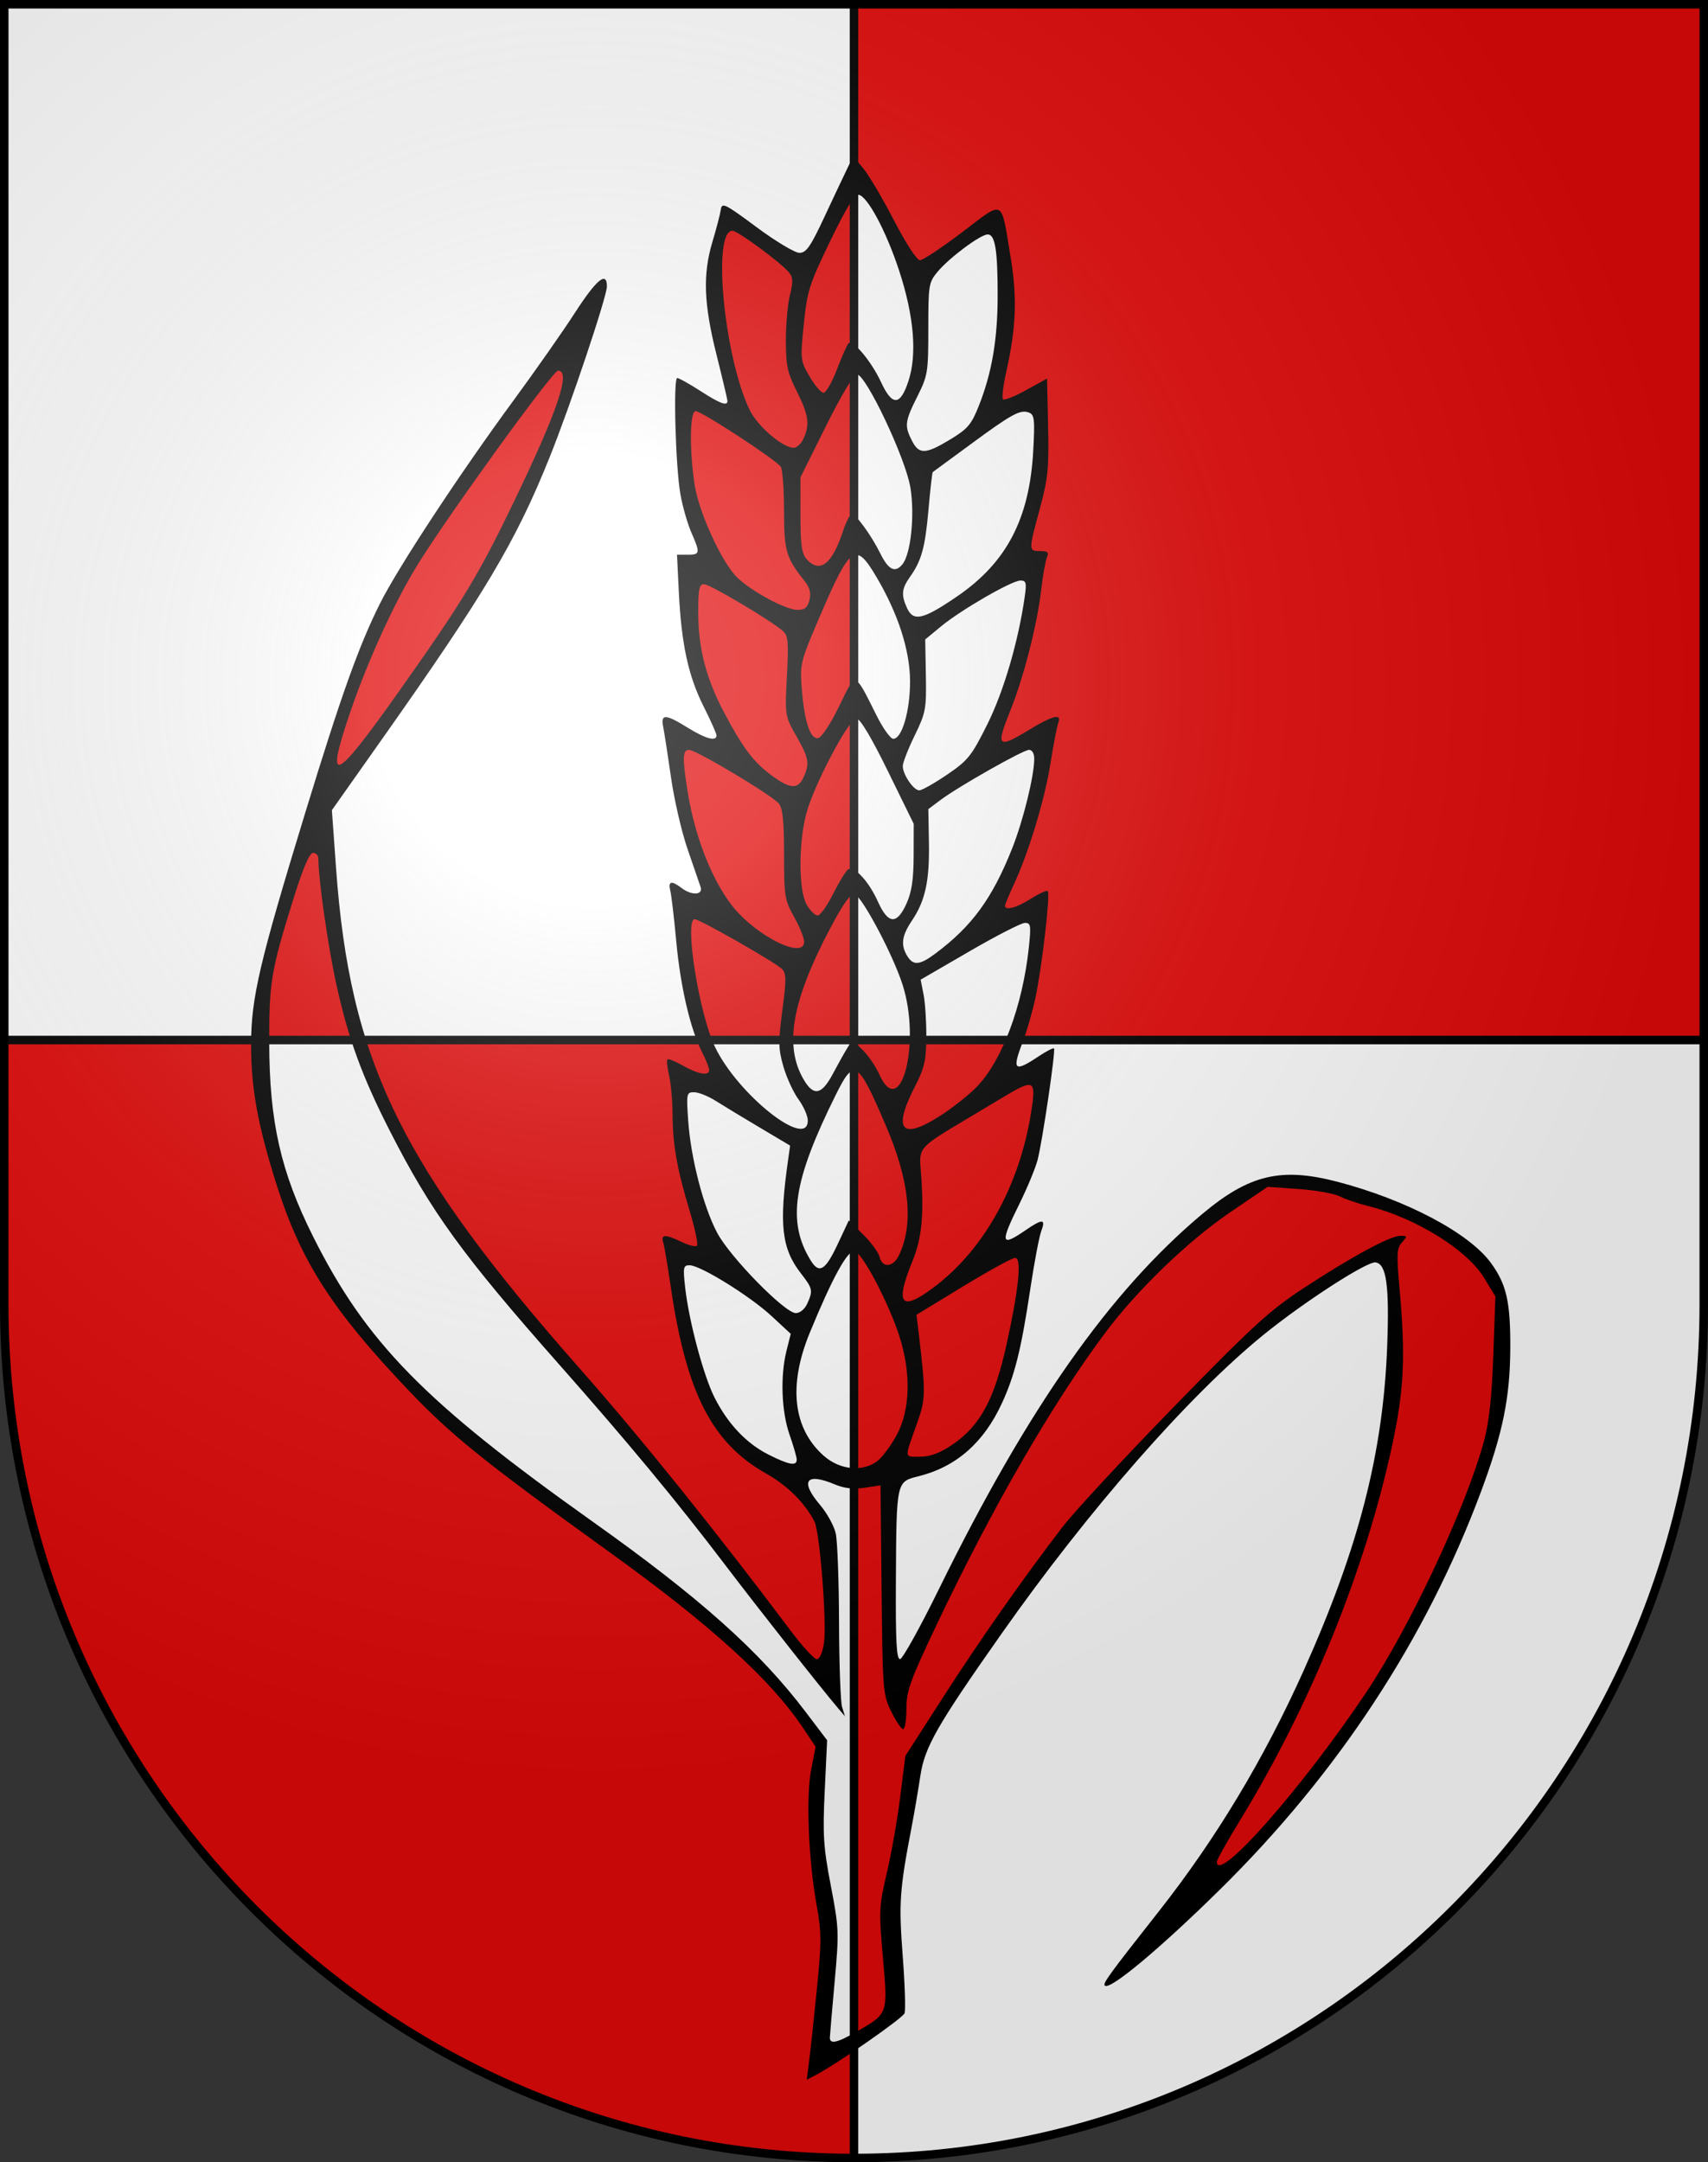 <?xml version="1.0" encoding="utf-8"?>
<!-- Generator: Adobe Illustrator 16.0.3, SVG Export Plug-In . SVG Version: 6.00 Build 0) -->
<svg version="1.1" xmlns="http://www.w3.org/2000/svg" width="603px" height="763px">
  <rect width="100%" height="100%" fill="#333333" stroke="none"/>
  <path fill="#FFF" d="M1.5,1.5v458.868C1.5,626.68,135.81,761.5,301.5,761.5c165.689,0,300-134.82,300-301.132V1.5H1.5z"/>
  <path fill="#E20909" d="M301.5,1.5V367h300V1.5H301.5z M1.5,460.368C1.5,626.68,135.81,761.5,301.5,761.5V367H1.5V460.368L1.5,460.368z"/>
  <path fill="#FFF" d="M293,683c-9.25-35.25-3-68-3-68c-17-29-59.51-62.124-123-106c-45.51-35.676-75-86-75-142h34c16,51,62.655,101.101,78.25,119.25S293,594,293,594v-51c-15-39.5-50.039-14.269-55-101h12c0,0-10-35.25-11-60h17l-9-15h110c11-19,9-45,9-45h-16c18.25-42.25,19-64,19-64l-21,10c15.214-40.697,18-69,18-69h-8c14.5-36,8-59,8-59l-16,5c10.5-38.25,1-67,1-67l-27,18l-22.5-35v659l-12.5,8L293,683z"/>
  <path fill="#E20909" d="M247,367h110l-2,16l13.155-4.134c-0.822,37.8-21.488,63.466-21.488,63.466l18.188-6.839c-11.188,70.839-18.881,76.471-49.976,85.673c-2.548,25.166-1.214,69.5,1.903,73.296c3.332-7.457,73.883-159.795,129.883-177.462c8.148-2.526,73,10.332,83,40.666C541.333,498.332,495,609.667,418.667,673c20.667-46,94-148,69.666-231.668C445.333,455.666,367,542.332,322,621c-11.08,70.666-6,89-6,89l-14.5,10V61l-16.167,33.333L257,78c-11.333,19.667,3.667,68.667,3.667,68.667L242,140c-5.571,27.333,9,60,9,60h-8c-3.667,28.333,14,64.333,14,64.333L237.333,258C236.429,279.667,252,323,252,323l-12.667-5.334L247,367z"/>
  <path fill="#E20909" d="M208.667,108.667C177.286,247.175,92,263.048,92,367h34C97.667,258.334,122,226.334,208.667,108.667z"/>
  <path d="M285.633,727.551c0.448-3.475,1.675-14.87,2.729-25.328c1.705-16.927,1.7-20.203-0.045-29.879c-2.893-16.038-3.796-38.403-1.935-47.933l1.568-8.029l-4.468-6.684c-11.356-16.985-32.558-36.244-68.056-61.816c-44.745-32.235-56.057-41.345-71.438-57.519c-26.631-28.006-37.715-45.245-46.177-71.818c-6.78-21.295-9.196-34.475-9.167-50.017c0.031-16.439,2.916-28.768,19.155-81.843c12.628-41.271,18.873-58.748,26.32-73.654c6.356-12.724,28.114-45.798,47.263-71.846c7.616-10.36,17.345-24.243,21.62-30.854c7.6-11.751,11.266-14.771,11.266-9.28c0,3.611-12.939,42.199-20.21,60.27c-12.073,30.009-22.74,47.902-59.965,100.604l-16.921,23.957l1.45,20.213c4.915,68.498,22.837,105.229,86.559,177.404c21.029,23.817,48.044,57.4,73.936,91.91c4.155,5.537,8.315,10.068,9.245,10.068c1.007,0,2.031-2.283,2.532-5.643c1.061-7.131-1.453-39.256-3.358-42.923c-3.485-6.703-9.466-12.648-16.994-16.891c-19.185-10.809-28.228-28.451-33.705-65.755c-1.102-7.503-2.317-14.664-2.701-15.914c-0.874-2.847,0.729-2.869,6.508-0.092c2.497,1.199,4.931,1.788,5.407,1.308c0.477-0.479-0.677-5.992-2.565-12.249c-4.469-14.814-6-23.422-6.037-33.964c-0.017-4.726-0.565-10.913-1.218-13.752c-0.653-2.838-0.923-5.426-0.599-5.752c0.323-0.325,2.836,0.681,5.584,2.237c5.373,3.043,9.158,3.652,9.158,1.479c0-0.743-1.15-3.623-2.557-6.399c-4.144-8.185-7.597-23.033-9.069-39.006c-0.756-8.21-1.705-16.249-2.107-17.862c-0.84-3.372,0.411-3.669,3.985-0.944c3.597,2.74,7.673,2.519,6.711-0.366c-0.417-1.251-2.478-7.243-4.58-13.315c-2.102-6.073-4.739-17.473-5.86-25.332c-1.122-7.859-2.366-15.897-2.766-17.862c-0.946-4.651,0.78-4.588,8.704,0.324c6.312,3.913,10.116,4.929,10.116,2.702c0-0.658-2.044-5.251-4.544-10.207c-5.379-10.668-7.854-22.055-8.744-40.236l-0.652-13.315 h3.747c4.426,0,4.509-0.516,1.274-7.954c-1.359-3.127-3.085-9.193-3.834-13.48c-1.719-9.832-2.558-40.922-1.104-40.922c0.598,0,4.263,2.047,8.143,4.547c6.973,4.494,9.587,5.469,9.58,3.573c-0.001-0.536-1.743-7.906-3.868-16.378c-4.524-18.031-4.88-28.369-1.377-39.996c1.368-4.541,2.674-9.561,2.901-11.153c0.38-2.661,1.411-2.156,12.627,6.171c6.717,4.986,13.522,9.067,15.122,9.067c2.415,0,3.913-2.149,8.827-12.666c3.255-6.966,6.877-14.635,8.05-17.04l2.132-4.374l3.555,4.29c1.955,2.359,6.828,10.612,10.829,18.34c4.222,8.153,8.068,14.049,9.167,14.049c1.041,0,7.754-4.446,14.916-9.885c15.047-11.419,13.612-12.132,17.036,8.454c2.434,14.626,2.06,24.931-1.479,40.82c-1.086,4.873-1.604,9.231-1.151,9.688c0.452,0.456,4.135-1.005,8.184-3.244l7.361-4.072l0.375,16.867c0.328,14.757-0.035,18.386-2.901,28.985c-4.04,14.939-4.04,15.015,0.085,15.015c2.711,0,3.174,0.439,2.391,2.273c-0.533,1.25-1.477,6.657-2.095,12.016c-1.349,11.688-6.154,30.428-10.681,41.65c-5.357,13.284-4.717,13.967,6.637,7.069c8.223-4.996,11.439-5.766,10.17-2.43c-0.443,1.167-1.688,7.624-2.762,14.351c-2.047,12.813-7.721,31.533-12.959,42.764c-1.699,3.642-3.09,7.003-3.09,7.47c0,1.825,4.164,0.693,9.174-2.493c2.89-1.838,5.55-3.043,5.91-2.68c0.966,0.973-2.092,27.301-4.396,37.85c-1.093,5.002-3.073,11.893-4.403,15.313c-3.905,10.052-3.047,10.896,5.375,5.283c2.836-1.892,5.367-3.206,5.627-2.923c0.646,0.704-4.102,32.905-5.812,39.421c-0.76,2.896-3.652,9.861-6.429,15.48c-6.893,13.955-6.588,15.255,2.168,9.27c6.065-4.148,7.225-4.094,5.578,0.27c-0.729,1.936-2.475,11.143-3.875,20.46c-3.217,21.388-5.487,30.506-10.062,40.39c-6.427,13.891-16.146,22.377-29.405,25.68c-7.86,1.958-7.787,1.617-7.982,36.938c-0.117,21.313,0.216,27.602,1.46,27.585c0.887-0.012,7.124-11.244,13.86-24.963c31.211-63.542,60.146-104.718,92.842-132.109c16.584-13.897,27.805-16.572,47.709-11.375c24.299,6.345,46.479,18.063,54.194,28.632c5.507,7.545,6.921,13.753,6.846,30.067c-0.081,17.5-2.628,29.976-10.344,50.664c-19.383,51.977-50.526,99.42-92.182,140.426c-21.265,20.93-38.879,35.619-40.616,33.871c-0.779-0.785,1.377-3.75,19.055-26.192c20.218-25.668,37.168-53.843,51.188-85.091c19.405-43.247,28.017-76.694,29.436-114.32c0.806-21.388-0.252-29.038-4.09-29.602c-3.009-0.442-25.428,14.047-39.682,25.645c-26.355,21.445-61.7,61.773-92.439,105.474c-22.759,32.354-27.084,39.927-28.597,50.07c-0.728,4.868-2.16,13.235-3.187,18.594c-4.142,21.626-4.461,26.341-3.045,44.921c0.769,10.06,1.059,19.175,0.646,20.257c-0.68,1.784-23.985,17.983-31.438,21.852l-3.085,1.601l0.814-6.314V727.551z M302.594,716.826c11-6.371,10.871-6.003,9.115-26.058c-1.451-16.583-1.381-18.108,1.387-29.879c1.605-6.823,3.73-18.894,4.725-26.822l1.806-14.418l13.116-20.414c13.059-20.327,28.302-42.057,42.396-60.436c4.072-5.312,21.781-24.402,39.354-42.428c27.822-28.54,33.733-33.941,45.774-41.838c16.858-11.054,30.54-18.452,34.12-18.452c2.492,0,2.53,0.157,0.57,2.341c-1.835,2.043-1.948,4.066-0.889,15.914c2.205,24.652,1.654,36.158-2.687,56.214c-9.454,43.674-28.874,91.427-53.6,131.799c-4.497,7.343-8.177,13.92-8.177,14.615c0,8.119,29.985-25.836,52.592-59.551c15.579-23.235,35.467-65.673,41.816-89.23c1.692-6.278,2.682-15.537,3.192-29.903l0.74-20.811l-4.098-6.707c-6.007-9.836-24.315-21.119-40.898-25.203c-3.454-0.853-7.906-2.369-9.894-3.374c-1.986-1.005-8.54-2.178-14.563-2.605l-10.951-0.778l-13.159,8.933c-14.952,10.148-32.933,27.496-44.339,42.776c-18.708,25.063-39.886,61.745-59.424,102.931c-9.333,19.672-10.62,23.256-10.62,29.554c0,3.942-0.516,7.168-1.147,7.168c-0.631,0-2.517-2.775-4.189-6.17c-2.951-5.982-3.055-7.295-3.423-43.01l-0.38-36.838l-5.637,0.852c-3.852,0.581-7.15,0.215-10.417-1.159c-10.309-4.341-12.511-1.278-5.237,7.282c2.412,2.84,4.878,7.315,5.479,9.949c0.603,2.634,1.127,16.773,1.167,31.42c0.04,14.647,0.524,28.093,1.077,29.879l1.004,3.248l-2.366-2.771c-5.803-6.797-28.109-35.083-39.815-50.492c-17.028-22.411-34.233-43.177-58.803-70.971c-34.021-38.485-45.058-53.693-59.559-82.074c-9.838-19.255-14.688-32.467-18.926-51.563c-3.005-13.543-6.431-37.442-6.431-44.868c0-1.045-0.845-1.898-1.878-1.898c-1.277,0-3.532,5.304-7.042,16.563c-7.791,24.997-8.458,28.985-8.425,50.341c0.044,27.886,4.041,45.588,15.438,68.371c18.746,37.472,39.419,58.563,98.616,100.599c37.979,26.969,58.995,45.729,75.302,67.22l7.605,10.023l-0.848,17.846c-0.742,15.608-0.472,19.808,2.152,33.48c2.869,14.944,2.928,16.432,1.36,33.775c-0.902,9.979-1.667,18.874-1.699,19.768C292.891,721.486,295.585,720.888,302.594,716.826L302.594,716.826z M141.307,243.334c22.149-31.295,27.715-40.493,40.195-66.421c15.472-32.146,20.173-46.118,15.516-46.118c-1.867,0-38.316,50.326-49.523,68.379c-8.111,13.064-17.849,34.393-23.995,52.552c-8.856,26.167-5.546,24.608,17.809-8.393L141.307,243.334z M309.888,515.448c1.722-1.362,4.742-5.466,6.714-9.116c4.752-8.795,5.103-21.791,0.937-34.753c-3.845-11.96-13.12-29.55-15.852-30.057c-2.437-0.453-7.828,9.365-15.814,28.803c-7.646,18.609-5.913,33.773,4.96,43.393C296.566,518.791,304.734,519.532,309.888,515.448L309.888,515.448z M281.276,515.006c-0.023-0.895-1.165-4.84-2.537-8.771c-2.849-8.159-3.303-20.633-1.076-29.545l1.503-6.014l-6.814-6.313c-7.606-7.046-25.116-17.887-28.89-17.887c-2.238,0-2.373,0.689-1.557,7.953c1.32,11.75,6.446,30.952,10.319,38.65c4.682,9.31,11.283,16.292,19.115,20.226C278.669,516.988,281.339,517.444,281.276,515.006L281.276,515.006z M335.896,510.014c10.145-6.771,15.198-16.091,19.571-36.087c4.271-19.522,5.288-30.047,2.91-30.047c-1.017,0-9.265,4.516-18.33,10.036l-16.479,10.035l0.854,7.178c2.403,20.231,2.367,22.588-0.474,30.561c-4.771,13.395-4.843,12.342,0.84,12.342C328.316,514.031,331.72,512.8,335.896,510.014L335.896,510.014z M284.979,460.058c2.103-4.649,1.958-5.343-2.231-10.732c-6.807-8.757-7.761-17.145-4.537-39.873l0.737-5.198l-10.743-6.382c-5.909-3.51-12.907-7.747-15.551-9.416c-2.646-1.669-6.064-3.034-7.599-3.034c-2.682,0-2.763,0.394-2.089,10.067c0.917,13.163,5.345,30.304,10.207,39.511c4.509,8.539,23.926,28.367,27.78,28.367C282.413,463.366,284.116,461.968,284.979,460.058L284.979,460.058z M329.48,454.416c18.481-13.757,31.315-37.522,34.978-64.773c1.106-8.239-0.021-8.618-9.233-3.102c-3.414,2.046-10.271,6.143-15.235,9.104c-15.158,9.041-15.55,9.477-14.968,16.659c1.291,15.92,0.547,24.333-2.901,32.773C315.912,460.279,318.018,462.948,329.48,454.416L329.48,454.416z M295.653,439.215l4.015-8.563l5.064,4.981c2.785,2.739,5.392,6.301,5.793,7.913c1.007,4.041,4.839,3.684,6.883-0.644c5.251-11.11,3.723-26.146-4.643-45.66c-9.977-23.275-11.179-24.013-17.721-10.851c-15.109,30.4-17.268,44.751-8.79,58.46C289.194,449.608,291.4,448.283,295.653,439.215L295.653,439.215z M285.187,395.416c0-1.647-1.476-5.01-3.279-7.471c-1.803-2.461-4.202-7.669-5.33-11.573c-1.797-6.223-1.843-8.677-0.373-19.872c1.432-10.898,1.41-13.037-0.15-14.588c-2.364-2.347-29.04-17.551-30.793-17.551c-3.767,0,1.521,33.303,7.155,45.068C260.466,386.239,285.188,405.841,285.187,395.416L285.187,395.416z M332.457,393.4c4.232-2.756,9.852-7.246,12.484-9.978c8.882-9.215,16.104-28.579,18.271-48.991c0.837-7.881,0.7-8.77-1.354-8.77c-1.258,0-10.06,4.509-19.56,10.019l-17.272,10.018l1.033,5.247c0.569,2.886,1.008,9.631,0.973,14.99c-0.055,8.341-0.657,10.906-4.19,17.825c-7.83,15.332-4.401,18.769,9.616,9.641L332.457,393.4z M294.048,378.91c1.7-3.208,3.936-7.206,4.968-8.887l1.876-3.055l3.6,3.475c1.979,1.911,4.628,5.771,5.884,8.576c7.617,17.02,14.91-11.17,8.209-31.735c-3.533-10.846-14.424-31.258-16.943-31.757c-1.331-0.264-4.044,3.528-8.365,11.692c-13.849,26.165-16.598,42.079-9.34,54.067C287.349,386.926,290.147,386.268,294.048,378.91L294.048,378.91z M330.196,336.507c12.905-9.594,20.118-19.454,27.124-37.078c3.91-9.839,7.813-25.653,7.813-31.661c0-1.867-0.751-3.163-1.832-3.163c-2.076,0-24.999,12.984-31.369,17.77l-4.188,3.146l0.206,11.952c0.231,13.434-1.302,20.423-6.017,27.42c-3.578,5.313-4.01,8.627-1.621,12.479C322.449,340.818,324.656,340.623,330.196,336.507L330.196,336.507z M283.898,332.322c0-1.339-1.596-5.285-3.546-8.77c-3.327-5.941-3.546-7.309-3.546-22.048c0-11.723-0.469-16.283-1.845-17.954c-2.411-2.928-29.209-18.945-31.697-18.945c-2.275,0-2.385,2.738-0.576,14.291c2.487,15.879,8.476,31.347,15.736,40.642C266.761,330.209,283.897,338.81,283.898,332.322L283.898,332.322z M320.037,318.841c1.836-4.075,2.495-8.48,2.516-16.825l0.029-11.305l-9.11-18.575c-5.857-11.944-9.821-18.575-11.104-18.575c-2.676,0-15.193,23.769-17.761,33.726c-2.757,10.689-2.646,27.122,0.215,32.003c1.217,2.075,2.949,3.773,3.85,3.773c0.901,0,3.374-3.465,5.496-7.7c2.122-4.234,4.494-8.097,5.271-8.58c2.136-1.33,7.312,4.257,10.473,11.306C313.546,326.19,316.623,326.419,320.037,318.841L320.037,318.841z M334.338,273.372c7.43-5.052,8.645-6.57,14.262-17.84c5.778-11.599,10.972-29.356,13.205-45.167c0.668-4.729,0.449-5.521-1.521-5.521c-3.041,0-20.989,10.357-28.053,16.188l-5.586,4.611l0.226,12.668c0.213,11.895-0.03,13.194-3.965,21.263c-2.306,4.728-4.19,9.565-4.19,10.755c0,2.979,3.805,8.563,5.834,8.563C325.466,278.893,329.871,276.407,334.338,273.372L334.338,273.372z M283.691,274.285c2.217-4.9,1.899-6.708-2.557-14.555c-4.029-7.095-4.049-7.223-3.319-21.154c0.633-12.09,0.437-14.278-1.427-15.922c-4.195-3.695-25.79-16.512-27.824-16.512c-1.707,0-2.061,1.694-2.061,9.88c0,12.732,2.774,23.435,9.228,35.588c6.62,12.47,10.411,17.447,16.888,22.175C279.027,278.461,281.747,278.584,283.691,274.285L283.691,274.285z M296.249,249.235c6.021-12.375,5.299-12.558,13.271,3.354c2.237,4.465,4.867,8.118,5.845,8.118c3.063,0,5.924-9.761,5.924-20.205c0-10.921-4.197-23.951-11.91-36.974c-7.435-12.552-9.146-11.284-20.44,15.133c-6.367,14.892-6.565,15.721-5.86,24.513c0.933,11.622,3.004,17.792,5.801,17.272C290.06,260.227,293.296,255.305,296.249,249.235L296.249,249.235z M337.916,210.446c17.477-11.945,25.546-27.381,26.861-51.367c0.606-11.087,0.424-12.745-1.494-13.487c-3.051-1.179-5.98,0.414-20.721,11.267c-7.093,5.223-13.058,9.6-13.257,9.729c-0.198,0.128-0.87,6.012-1.493,13.076c-1.196,13.584-2.433,18.093-6.56,23.931c-2.933,4.148-3.14,6.314-1.05,10.937C322.441,219.475,325.861,218.687,337.916,210.446L337.916,210.446z M285.769,211.76c0.625-2.51,0.128-4.406-1.786-6.82c-6.482-8.171-7.182-10.584-7.185-24.776c-0.001-7.502-0.516-14.445-1.144-15.429c-1.527-2.392-27.923-19.646-30.056-19.646c-2.082,0-2.27,13.583-0.359,25.98c1.516,9.843,9.65,27.557,15.037,32.744c5.086,4.897,17.138,11.374,21.22,11.402C284.123,215.233,285.1,214.443,285.769,211.76L285.769,211.76z M318.589,199.143c2.978-3.612,4.411-17.402,2.819-27.106c-1.695-10.344-15.711-39.94-18.912-39.94c-1.054,0-5.637,7.668-10.858,18.171l-9.035,18.17v13.231c0,10.487,0.442,13.723,2.134,15.604c4.654,5.182,8.987,1.934,12.782-9.582c1.129-3.427,2.558-6.229,3.174-6.229c1.532,0,6.819,7.269,10.157,13.965C313.697,201.138,316.023,202.256,318.589,199.143L318.589,199.143z M335.471,155.077c6.168-3.729,7.483-5.275,10.098-11.867c4.587-11.563,6.617-23.36,6.644-38.559c0.026-16.344-0.867-21.923-3.512-21.923c-2.531,0-13.528,8.184-17.685,13.158c-3.132,3.749-3.281,4.67-3.281,20.104c0,15.393-0.188,16.551-3.868,23.896c-4.427,8.834-4.613,10.37-1.901,15.653C324.477,160.437,326.734,160.359,335.471,155.077L335.471,155.077z M283.686,154.768c2.283-5.048,1.812-8.341-2.389-16.685c-3.312-6.581-3.852-9.096-3.852-17.938c0-5.656,0.65-12.884,1.444-16.061c1.155-4.623,1.091-6.205-0.322-7.922c-2.875-3.493-18.124-14.734-19.986-14.734c-7.212,0-2.949,44.443,6.063,63.198c2.73,5.683,11.521,13.276,15.497,13.391C281.268,158.051,282.863,156.588,283.686,154.768L283.686,154.768z M320.709,134.49c3.126-9.479,1.977-23.043-3.316-39.109c-4.551-13.813-11.07-26.031-14.219-26.644c-1.407-0.272-4.346,4.483-10.043,16.258c-7.425,15.344-8.155,17.637-9.348,29.386c-1.268,12.483-1.227,12.856,2.042,18.477c1.835,3.154,4.047,5.735,4.916,5.735c0.869,0,2.978-3.654,4.687-8.12c1.708-4.465,3.546-8.636,4.083-9.268c1.421-1.672,8.056,6.161,11.507,13.585C315.009,143.377,317.809,143.291,320.709,134.49L320.709,134.49z"/>
  <path fill="none" stroke="#000" stroke-width="3" d="M1.5,367h600 M301.5,1.5v760"/>
  <radialGradient id="rG" cx="210" cy="240" r="390" gradientUnits="userSpaceOnUse">
    <stop offset="0" style="stop-color:#FFF;stop-opacity:0.314"/>
    <stop offset=".2" style="stop-color:#FFF;stop-opacity:0.25"/>
    <stop offset=".6" style="stop-color:#6B6B6B;stop-opacity:0.125"/>
    <stop offset="1" style="stop-color:#000;stop-opacity:0.125"/>
  </radialGradient>
  <path fill="url(#rG)" stroke="#000" stroke-width="3" d="M1.501,1.5v458.868c0,166.312,134.31,301.132,300,301.132c165.69,0,300-134.82,300-301.132V1.5H1.501L1.501,1.5z"/>
</svg>
